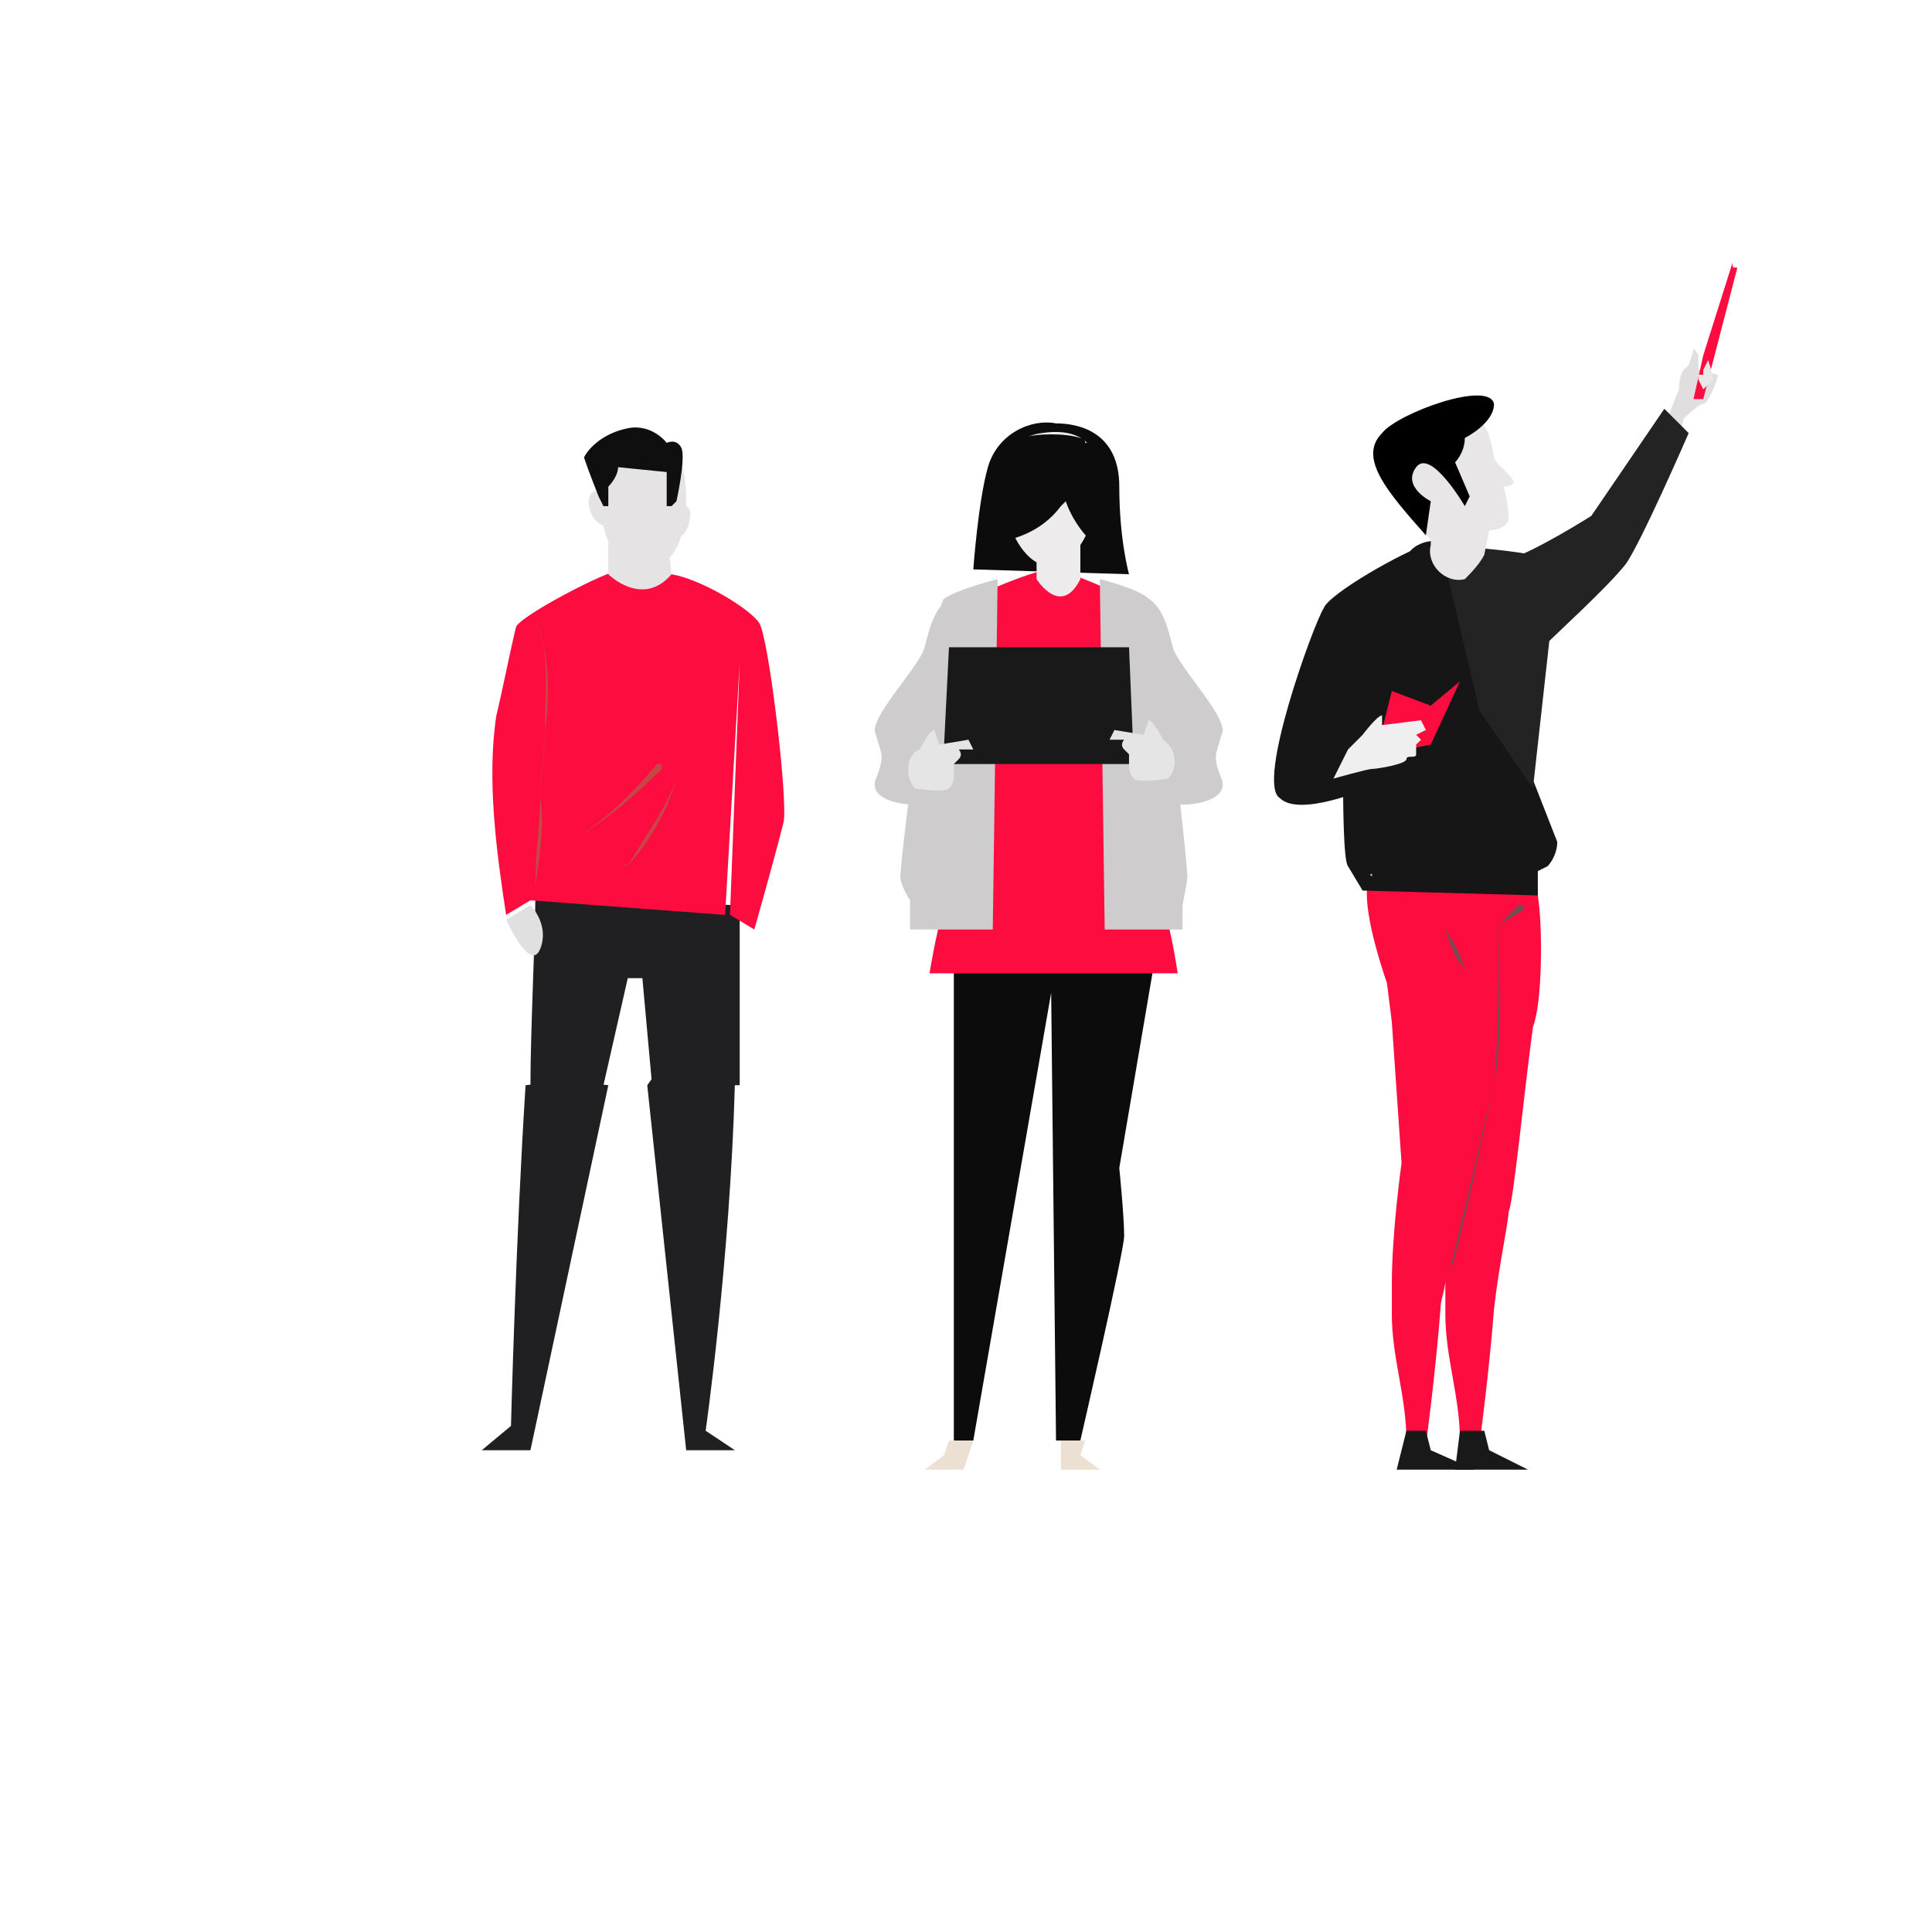 <?xml version="1.0" encoding="utf-8"?>
<!-- Generator: Adobe Illustrator 21.0.0, SVG Export Plug-In . SVG Version: 6.00 Build 0)  -->
<svg version="1.1" id="Layer_1" xmlns="http://www.w3.org/2000/svg" xmlns:xlink="http://www.w3.org/1999/xlink" x="0px" y="0px"
	 viewBox="0 0 39.7 39.7" style="enable-background:new 0 0 39.7 39.7;" xml:space="preserve">
<style type="text/css">
	.st0{fill:#202023;}
	.st1{fill:#49478A;}
	.st2{fill:#fd0d3f;}
	.st3{fill:#C74749;}
	.st4{fill:#E5E3E3;}
	.st5{fill:#E0E0E0;}
	.st6{fill:#0F0F0F;}
	.st7{fill:#0C0C0C;}
	.st8{fill:#CECCCC;}
	.st9{fill:#393762;}
	.st10{fill:#EDEBEB;}
	.st11{fill:#E48868;}
	.st12{fill:#ECE0D3;}
	.st13{fill:#191919;}
	.st14{fill:#E5E5E5;}
	.st15{fill:#161616;}
	.st16{fill:none;stroke:#E8A12B;stroke-width:0.5;stroke-linecap:round;stroke-linejoin:round;stroke-miterlimit:10;}
	.st17{fill:#734E4F;}
	.st18{fill:#CFB199;}
	.st19{fill:#E0DEDE;}
	.st20{fill:#E8E8E8;}
	.st21{fill:#232323;}
	.st22{fill:#EFEFEF;}
	.st23{fill:#E8E6E6;}
</style>
<title>fwa</title>
<g>
	<g>
		<path class="st0" d="M12.4,22.3l0.5-2.2l0.3,0l0.2,2.2h1.8c0-1,0-2.8,0-3.7l-4.2-0.1c0,0.7-0.1,2.7-0.1,3.8H12.4z"/>
	</g>
	<g>
		<g>
			<g>
				<path class="st0" d="M10.8,22.3c-0.2,3.1-0.3,7-0.3,7l-0.6,0.5h1l1.6-7.5l-0.9-0.1L10.8,22.3z"/>
			</g>
			<g>
				<path class="st0" d="M15.1,22.3l-1.3-0.7l-0.5,0.7l0.8,7.5h1l-0.6-0.4C14.5,29.4,15,25.9,15.1,22.3z"/>
			</g>
		</g>
	</g>
	<g>
		<path class="st1" d="M13,19.9C13,19.9,13,19.9,13,19.9L12.7,19c0,0,0,0,0,0c0,0,0,0,0,0L13,19.9C13,19.9,13,19.9,13,19.9
			C13,19.9,13,19.9,13,19.9z"/>
	</g>
	<g>
		<path class="st2" d="M15.2,13.6l-0.3,5.2l-4-0.3l-0.5,0.3c-0.2-1.3-0.4-2.8-0.2-4.1c0.1-0.4,0.3-1.4,0.4-1.8
			c0-0.2,1.9-1.2,2.2-1.2c0.3,0,0.5,0,1,0.1c0.6,0.1,1.6,0.7,1.8,1c0.2,0.3,0.6,3.7,0.5,4.1c-0.2,0.8-0.6,2.2-0.6,2.2l-0.5-0.3"/>
	</g>
	<g>
		<path class="st3" d="M11.7,17.3C11.6,17.3,11.6,17.3,11.7,17.3C11.6,17.3,11.6,17.3,11.7,17.3c0.7-0.4,1.3-1,1.8-1.6
			c0,0,0,0,0.1,0c0,0,0,0,0,0.1C13,16.4,12.4,16.9,11.7,17.3C11.7,17.3,11.7,17.3,11.7,17.3z"/>
	</g>
	<g>
		<path class="st3" d="M12.9,17.8C12.9,17.8,12.8,17.8,12.9,17.8C12.8,17.8,12.8,17.7,12.9,17.8c0.4-0.7,0.8-1.2,1-1.8c0,0,0,0,0,0
			c0,0,0,0,0,0C13.7,16.7,13.4,17.2,12.9,17.8C12.9,17.8,12.9,17.8,12.9,17.8z"/>
	</g>
	<g>
		<path class="st3" d="M11,18.2C11,18.2,11,18.2,11,18.2C11,18.2,11,18.2,11,18.2c0-0.7,0.1-1.3,0.1-1.9c0-0.4,0.1-0.9,0.1-1.4
			c0-0.6,0.1-1.7-0.2-2.1c0,0,0,0,0,0c0,0,0,0,0,0c0.3,0.5,0.3,1.6,0.2,2.2c0,0.5-0.1,0.9-0.1,1.4C11.2,16.9,11.1,17.5,11,18.2
			C11.1,18.2,11,18.2,11,18.2z"/>
	</g>
	<g>
		<path class="st4" d="M12.5,11v0.8c0,0,0.7,0.7,1.3,0L13.7,11H12.5z"/>
	</g>
	<g>
		<path class="st4" d="M14.1,10.4C14.1,10.4,14.1,10.4,14.1,10.4c0-0.6,0-1.4-1-1.4c-0.6,0-0.8,0.6-0.8,1.1c0,0-0.1,0-0.1,0
			c-0.2,0.1-0.1,0.6,0.2,0.7c0.1,0.5,0.4,0.9,0.8,0.9c0.4,0,0.7-0.3,0.8-0.7C14.1,11,14.3,10.5,14.1,10.4z"/>
	</g>
	<g>
		<path class="st5" d="M10.4,18.9c0,0,0.5,1.1,0.7,0.6c0.2-0.5-0.2-0.9-0.2-0.9l0,0L10.4,18.9z"/>
	</g>
	<g>
		<path class="st6" d="M12.3,10.2l0.1,0.2h0.1V10c0,0,0.2-0.2,0.2-0.4l1,0.1c0,0,0,0.3,0,0.3v0.4h0.1l0.1-0.1c0,0,0.2-0.9,0.1-1.1
			c-0.1-0.2-0.3-0.1-0.3-0.1s-0.3-0.4-0.8-0.3c-0.5,0.1-0.8,0.4-0.9,0.6C12.1,9.7,12.3,10.2,12.3,10.2z"/>
	</g>
</g>
<g>
	<g>
		<g>
			<path class="st7" d="M23.8,19.3l-2.1,0.4l-2.1-0.4l0,10.3H20l1.6-9.2l0.1,9.2h0.5c0,0,0.9-3.9,0.9-4.2c0-0.4-0.1-1.4-0.1-1.4
				L23.8,19.3z"/>
		</g>
		<g>
			<path class="st7" d="M20,11.7c0,0,0.1-1.4,0.3-2.1c0.2-0.7,0.9-1,1.4-0.9c0.5,0,1.3,0.2,1.3,1.3c0,1.1,0.2,1.8,0.2,1.8L20,11.7z"
				/>
		</g>
		<g>
			<path class="st2" d="M20.1,14.4l0.3,1.8c-0.7,1-1.1,2.6-1.3,3.8h5.1c-0.4-2.7-1.4-3.7-1.4-3.7l0.4-1.8c0.4-0.3,0.4-0.9,0.4-1.1
				c0-0.2,0-0.9,0-0.9s-1.6-0.8-2-0.8c-0.4,0-1.9,0.7-1.9,0.7v1C19.6,13.9,20.1,14.4,20.1,14.4z"/>
		</g>
		<g>
			<path class="st8" d="M20.4,19.1l0.1-7.2c0,0-0.8,0.2-1.1,0.4c-0.2,0.2-0.8,4.4-0.9,5.7c0,0.2,0.2,0.5,0.2,0.5c0,0.2,0,0.4,0,0.6
				H20.4z"/>
		</g>
		<g>
			<path class="st9" d="M23.2,14.3C23.2,14.3,23.1,14.3,23.2,14.3C23.1,14.3,23.1,14.3,23.2,14.3c0.2-0.5,0.3-1,0.1-1.4c0,0,0,0,0,0
				c0-0.1,0.1-0.1,0.1-0.2c0-0.1,0.1-0.1,0.1-0.2c0,0,0,0,0.1,0c0,0,0,0,0,0.1c0,0.1-0.1,0.1-0.1,0.2c0,0.1-0.1,0.1-0.1,0.2
				C23.5,13.4,23.5,13.9,23.2,14.3C23.2,14.3,23.2,14.3,23.2,14.3z"/>
		</g>
		<g>
			<path class="st10" d="M21.3,11v0.9c0,0,0.5,0.8,0.9,0l0-0.9H21.3z"/>
		</g>
		<g>
			<path class="st10" d="M21.4,8.9c-0.8,0.1-0.9,1-0.7,1.7c0.1,0.5,0.5,1.1,0.9,1c0.5,0,0.8-0.7,0.9-1.1C22.7,9.8,22.7,8.7,21.4,8.9
				z"/>
		</g>
		<g>
			<g>
				<path class="st11" d="M20.8,10.4c0,0,0-0.3-0.3-0.2c-0.2,0.1,0.1,0.8,0.3,0.7C21.1,10.8,20.8,10.4,20.8,10.4z"/>
			</g>
			<g>
				<path class="st11" d="M22.4,10.4c0,0,0-0.3,0.3-0.2c0.2,0.1,0,0.8-0.3,0.7C22.1,10.8,22.4,10.4,22.4,10.4z"/>
			</g>
		</g>
		<g>
			<path class="st7" d="M22.5,9.1c-0.1,0-0.1,0-0.2,0c0,0,0-0.1-0.1-0.1c-0.3-0.1-0.9-0.1-1.2,0c-0.3,0.1-0.6,0.6-0.7,0.9
				c-0.1,0.3,0,0.6,0.1,1c0,0.1,0.1,0.2,0.1,0.2c0.1,0,0.2,0,0.2,0c0.4-0.1,0.8-0.3,1.1-0.7c0,0,0.1-0.1,0.1-0.1c0,0,0,0,0,0
				c0.1,0.3,0.3,0.6,0.5,0.8c0,0,0.1,0,0.1,0c0.1,0,0.1-0.1,0.1-0.1c0.1-0.2,0.2-0.4,0.2-0.6C23,10.2,22.7,9.2,22.5,9.1z"/>
		</g>
		<g>
			<path class="st8" d="M24.3,19.1c0-0.2,0-0.3,0-0.5c0,0,0.1-0.5,0.1-0.6c-0.1-1.3-0.6-5.4-0.8-5.7c-0.2-0.2-1-0.4-1-0.4l0.1,7.2
				H24.3z"/>
		</g>
		<g>
			<g>
				<path class="st8" d="M23.6,12.3c0.3,0.2,0.4,0.6,0.5,1c0.1,0.4,1.2,1.5,1,1.8c-0.1,0.4-0.2,0.4,0,0.9c0.2,0.5-0.8,0.6-1.1,0.5
					c-0.4-0.1-1.2-0.6-1.2-0.6l0-0.8l0.4,0.1L23.6,12.3z"/>
			</g>
		</g>
		<g>
			<g>
				<path class="st8" d="M19.5,12.3c-0.3,0.2-0.4,0.6-0.5,1c-0.1,0.4-1.2,1.5-1,1.8c0.1,0.4,0.2,0.4,0,0.9c-0.2,0.5,0.8,0.6,1.1,0.5
					c0.4-0.1,1.2-0.6,1.2-0.6l0-0.8l-0.4,0.1L19.5,12.3z"/>
			</g>
		</g>
		<g>
			<polygon class="st12" points="20,29.6 19.8,30.2 19,30.2 19.4,29.9 19.5,29.6 			"/>
		</g>
		<g>
			<polygon class="st12" points="21.8,29.6 21.8,30.2 22.6,30.2 22.2,29.9 22.3,29.6 			"/>
		</g>
	</g>
	<g>
		<polygon class="st13" points="19.4,15.3 19.5,13.3 23.2,13.3 23.3,15.7 19.4,15.7 		"/>
	</g>
	<g>
		<path class="st14" d="M23.9,15.2c0,0-0.2-0.4-0.3-0.4l-0.1,0.3c0,0-0.6-0.1-0.6-0.1c0,0-0.1,0.2-0.1,0.2l0.3,0c0,0-0.1,0.1,0,0.2
			c0,0,0.1,0.1,0.1,0.1s0,0.1,0,0.2c0,0.1,0,0.2,0.1,0.3c0.1,0.1,0.7,0,0.7,0c0,0,0,0,0,0C24.2,15.8,24.2,15.4,23.9,15.2L23.9,15.2z
			"/>
	</g>
	<g>
		<g>
			<path class="st14" d="M18.9,15.4c0,0,0.2-0.4,0.3-0.4l0.1,0.3c0,0,0.6-0.1,0.6-0.1c0,0,0.1,0.2,0.1,0.2l-0.3,0c0,0,0.1,0.1,0,0.2
				c0,0-0.1,0.1-0.1,0.1s0,0.1,0,0.2c0,0.1,0,0.2-0.1,0.3c-0.1,0.1-0.7,0-0.7,0c0,0,0,0,0,0C18.6,16,18.6,15.5,18.9,15.4L18.9,15.4z
				"/>
		</g>
	</g>
</g>
<g>
	<g>
		<path class="st2" d="M31.6,18.4c0-0.3-0.1-0.5-0.1-0.8h-3.6c-0.1,0.2,0.2,0.4,0.2,0.6c-0.1,0.6,0.4,2,0.4,2l0.1,0.8l0.2,2.9
			c0,0-0.2,1.4-0.2,2.5c0,0.2,0,0.3,0,0.5c0,0,0,0.1,0,0.1c0,0.9,0.3,1.7,0.3,2.6l0.4,0.1c0,0,0.2-1.5,0.3-2.8h0v0
			c0-0.2,0.1-0.4,0.1-0.6c0,0,0,0.1,0,0.1c0,0.2,0,0.3,0,0.5c0,0,0,0.1,0,0.1c0,0.9,0.3,1.7,0.3,2.6l0.4,0.1c0,0,0.2-1.5,0.3-2.8h0
			v0c0.1-0.9,0.3-1.8,0.3-2c0.1-0.2,0.3-2.3,0.5-3.8l0,0C31.7,20.6,31.7,19,31.6,18.4z"/>
	</g>
	<g>
		<g>
			<polygon class="st13" points="30,29.4 29.9,30.2 31.4,30.2 30.6,29.8 30.5,29.4 			"/>
		</g>
		<g>
			<path class="st15" d="M27.6,16.3c0,0,0,1.4,0.1,1.5l0,0l0.3,0.5l3.6,0.1l0-0.5l0.2-0.1c0.1-0.1,0.2-0.3,0.2-0.5L31.1,15
				c0,0-0.1-0.7,0-1.1c0-0.4-0.8-2.3-1-2.6c-0.2-0.2-0.8-0.3-1.1,0c-0.3,0.3-1,1.4-1.1,1.6C27.9,13.3,27.6,16.3,27.6,16.3z"/>
		</g>
		<g>
			<path class="st15" d="M29.3,11.2c-0.4,0.1-2,1-2.1,1.3c-0.2,0.3-1.4,3.6-0.9,3.9c0.4,0.4,1.8-0.2,1.8-0.2l0.2-1.9L29.3,11.2z"/>
		</g>
		<g>
			<path class="st16" d="M29.8,12.8"/>
		</g>
		<g>
			<path class="st17" d="M30.1,19.9C30.1,19.9,30.1,19.9,30.1,19.9c-0.2-0.2-0.3-0.5-0.4-0.8c0,0,0,0,0,0c0,0,0,0,0,0
				C29.9,19.4,30,19.6,30.1,19.9C30.2,19.9,30.2,19.9,30.1,19.9C30.1,19.9,30.1,19.9,30.1,19.9z"/>
		</g>
		<g>
			<polygon class="st13" points="28.9,29.4 28.7,30.2 30.3,30.2 29.4,29.8 29.3,29.4 			"/>
		</g>
		<g>
			<path class="st17" d="M29.8,26.1C29.8,26.1,29.8,26.1,29.8,26.1C29.8,26.1,29.8,26.1,29.8,26.1c0-0.1,0.8-3.3,0.9-3.9
				c0.1-0.6,0.1-3.1,0.1-3.2c0,0,0,0,0,0l0.4-0.4c0,0,0,0,0.1,0c0,0,0,0,0,0.1L30.8,19c0,0.2,0.1,2.6-0.1,3.2
				C30.6,22.8,29.9,26,29.8,26.1C29.8,26.1,29.8,26.1,29.8,26.1z"/>
		</g>
		<g>
			<path class="st18" d="M28.2,18C28.2,18,28.1,18,28.2,18C28.1,18,28.2,17.9,28.2,18l3.3-0.1h0c0,0,0,0,0,0c0,0,0,0,0,0L28.2,18
				L28.2,18z"/>
		</g>
	</g>
	<g>
		<g>
			<path class="st19" d="M34.5,9l0.1-0.4c0,0,0.3-0.3,0.4-0.3c0.1,0,0.3-0.5,0.3-0.6c0,0-0.4-0.1-0.4-0.1s0-0.2,0-0.3
				c0,0-0.1-0.2-0.1-0.1l-0.1,0.3l-0.1,0.1c-0.1,0.1-0.1,0.4-0.1,0.4l-0.2,0.5C34.3,8.8,34.4,8.9,34.5,9z"/>
		</g>
		<g>
			<path class="st2" d="M35.6,5.4L35,7.3l-0.2,0.9l0.2,0l0.7-2.7C35.6,5.5,35.6,5.5,35.6,5.4z"/>
		</g>
		<g>
			<path class="st20" d="M35.2,7.8c0-0.1-0.1-0.4-0.1-0.4c0,0-0.1,0.2-0.1,0.2l0,0.1c0,0-0.1,0-0.1,0c0,0,0,0.1,0,0.1L35,8L35.2,7.8
				z"/>
		</g>
	</g>
	<g>
		<path class="st21" d="M31.6,13.4c0.4-0.4,1.4-1.3,1.8-1.8c0.3-0.4,1.3-2.7,1.3-2.7l-0.5-0.5l-1.5,2.2c0,0-1.1,0.7-1.7,0.9
			C31.3,12.1,31.2,12.8,31.6,13.4z"/>
	</g>
	<g>
		<path class="st21" d="M29.6,11.2c3,0.2,3.2,0.5,2.3,1.4l-0.4,3.6l-1.1-1.6L29.6,11.2z"/>
	</g>
	<g>
		<polygon class="st2" points="29.4,14.5 30,14 29.4,15.3 28.9,15.4 		"/>
	</g>
	<g>
		<polygon class="st2" points="28.4,15 28.6,14.2 29.4,14.5 28.9,15.6 		"/>
	</g>
	<g>
		<path class="st22" d="M27.7,15.4l0.3-0.3c0,0,0.3-0.4,0.4-0.4l0,0.2c0,0,0.8-0.1,0.8-0.1c0,0,0.1,0.2,0.1,0.2l-0.2,0.1
			c0,0,0.1,0.1,0.1,0.1c0,0-0.1,0.1-0.1,0.1s0,0.1,0,0.2c0,0.1-0.2,0-0.2,0.1c0,0.1-0.6,0.2-0.7,0.2c-0.1,0-0.8,0.2-0.8,0.2
			L27.7,15.4z"/>
	</g>
	<g>
		<g>
			<path class="st23" d="M30.5,11.4l0.1-0.5c0,0,0.3,0,0.4-0.2c0-0.1,0-0.3-0.1-0.7c0,0,0.2,0,0.2-0.1c0-0.1-0.4-0.4-0.4-0.5
				c-0.1-0.6-0.2-0.7-0.4-0.8c-0.5-0.2-1.9,0.1-1.8,0.8c0,0.7,0.3,0.9,0.9,1.7l0,0.1c-0.1,0.4,0.3,0.8,0.7,0.7l0,0
				C30.2,11.8,30.4,11.6,30.5,11.4z"/>
		</g>
	</g>
	<g>
		<path d="M29.3,11l0.1-0.7c0,0-0.6-0.3-0.3-0.7s1,0.8,1,0.8l0.1-0.2l-0.3-0.7c0,0,0.2-0.2,0.2-0.5c0,0,0.6-0.3,0.6-0.7
			c-0.1-0.5-2,0.2-2.3,0.6C27.9,9.4,28.5,10.1,29.3,11z"/>
	</g>
</g>
</svg>
